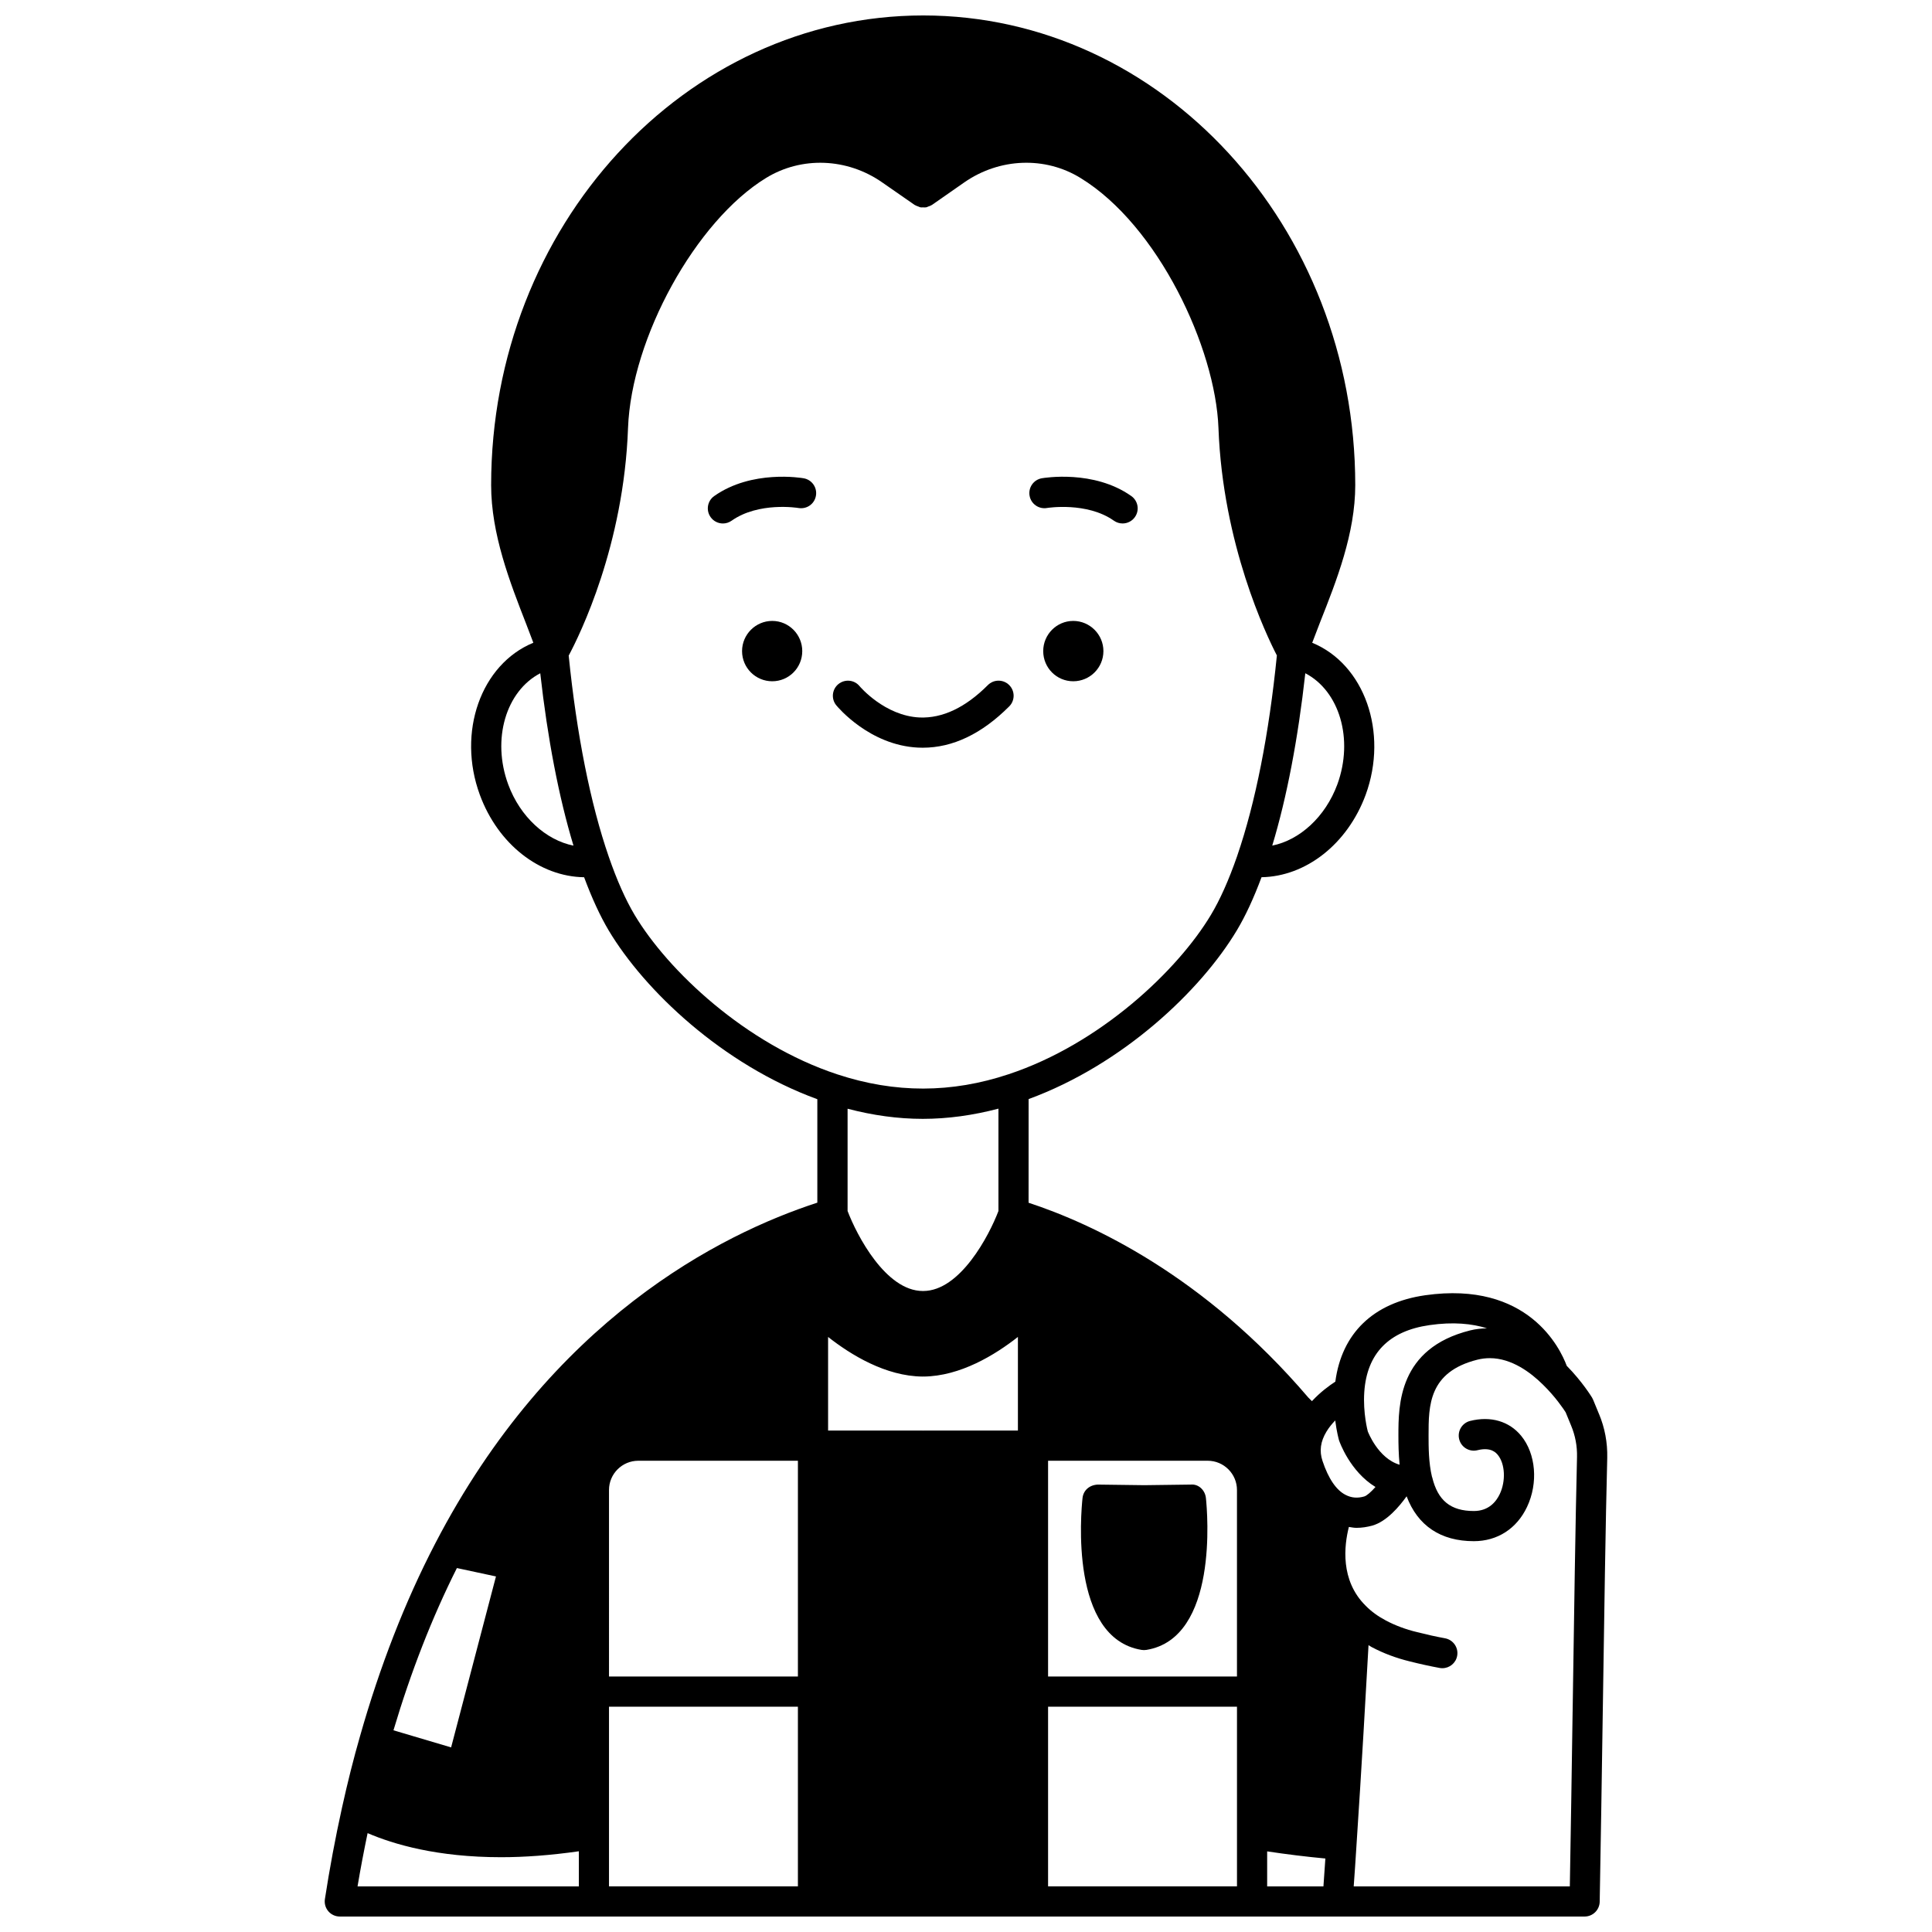 <?xml version="1.0" encoding="UTF-8"?>
<!-- Uploaded to: ICON Repo, www.svgrepo.com, Generator: ICON Repo Mixer Tools -->
<svg width="800px" height="800px" version="1.1" viewBox="144 144 512 512" xmlns="http://www.w3.org/2000/svg">
 <defs>
  <clipPath id="a">
   <path d="m230 148.09h340v503.81h-340z"/>
  </clipPath>
 </defs>
 <path d="m428.42 308.55c-4.398 0-7.957 3.598-7.957 7.996 0 4.438 3.559 7.996 7.957 7.996s7.996-3.559 7.996-7.996c0.004-4.398-3.598-7.996-7.996-7.996z"/>
 <path d="m348.65 308.55c-4.398 0-7.996 3.598-7.996 7.996 0 4.438 3.598 7.996 7.996 7.996 4.398 0 7.957-3.559 7.957-7.996 0-4.398-3.559-7.996-7.957-7.996z"/>
 <path d="m421.48 278.62c0.109-0.02 10.559-1.684 17.711 3.367 0.703 0.496 1.508 0.734 2.305 0.734 1.25 0 2.492-0.586 3.266-1.691 1.277-1.805 0.848-4.297-0.957-5.574-9.969-7.043-23.164-4.801-23.715-4.711-2.176 0.383-3.625 2.453-3.242 4.629 0.379 2.18 2.457 3.629 4.633 3.246z"/>
 <path d="m356.99 270.75c-0.551-0.098-13.746-2.332-23.719 4.711-1.805 1.273-2.234 3.766-0.957 5.574 0.777 1.098 2.012 1.691 3.266 1.691 0.797 0 1.598-0.238 2.305-0.734 7.168-5.062 17.523-3.406 17.723-3.363 2.207 0.363 4.242-1.074 4.621-3.246 0.387-2.176-1.066-4.25-3.238-4.633z"/>
 <path d="m459.56 537.43-12.297 0.16-12.355-0.16c-2.203 0.113-3.801 1.52-4.027 3.57-0.41 3.789-3.449 37.121 15.645 40.242 0.215 0.035 0.43 0.051 0.645 0.051 0.215 0 0.43-0.016 0.645-0.051 19.09-3.113 16.164-36.438 15.766-40.234-0.207-2.051-1.902-3.777-4.019-3.578z"/>
 <g clip-path="url(#a)">
  <path d="m567.74 518.7c-0.516-1.23-1.031-2.492-1.547-3.758-0.078-0.191-0.172-0.375-0.277-0.555-0.109-0.176-2.578-4.227-6.715-8.43-1.715-4.613-10.227-22.57-37.5-18.703-13.793 1.973-22.125 10.109-23.824 22.898-1.598 1.035-3.984 2.781-6.199 5.172l-0.961-0.957c-27.668-32.414-57.301-46.09-74.133-51.629l0.008-27.469c25.09-9.207 45.664-28.824 55.168-44.688 2.336-3.891 4.484-8.566 6.559-14.109 11.723-0.195 22.766-8.754 27.598-21.844 6.055-16.582-0.328-34.605-14.168-40.285 0.688-1.793 1.344-3.559 2.07-5.398 4.379-11.062 9.336-23.594 9.336-36.379 0-68.629-51.355-124.47-114.48-124.47-63.145 0-114.52 55.84-114.52 124.47 0 12.973 4.957 25.691 9.332 36.906 0.645 1.652 1.234 3.242 1.852 4.863-13.902 5.727-20.27 23.738-14.18 40.297 4.828 13.129 15.891 21.688 27.637 21.848 2.035 5.473 4.215 10.234 6.508 14.09 9.5 15.898 30.109 35.535 55.297 44.734v27.414c-25.73 8.375-70.484 30.957-101.31 90.414-7.934 15.277-14.625 32.445-19.887 50.996-1.699 5.891-3.258 12.086-4.777 18.957-1.766 8-3.289 16.145-4.527 24.211-0.176 1.152 0.156 2.324 0.914 3.211 0.762 0.887 1.875 1.395 3.043 1.395h329.88c2.18 0 3.953-1.746 4-3.918 0.277-14.621 0.543-32.398 0.812-50.195 0.375-25.121 0.758-51.098 1.188-67.465 0.086-4.031-0.648-7.945-2.191-11.629zm-44.91-23.531c6.328-0.91 11.297-0.391 15.227 0.844-1.496 0.043-2.988 0.191-4.441 0.555-19.023 4.75-19.023 19.789-19.023 27.871 0 2.176 0.035 4.875 0.316 7.731-5.754-1.691-8.418-8.82-8.426-8.82-0.023-0.09-1.316-4.871-0.934-10.465 0.703-10.219 6.519-16.176 17.281-17.715zm-134.31-54.66c6.629 0 13.363-0.938 20.078-2.707v27.125c-2.445 6.441-10.125 21.203-19.953 21.203-0.016 0-0.027 0.008-0.039 0.008-0.016 0-0.027-0.008-0.039-0.008-9.828 0-17.504-14.762-19.949-21.203v-27.102c6.684 1.758 13.359 2.684 19.902 2.684zm0.16 82.609c-0.027 0-0.051 0.016-0.078 0.016-0.027 0-0.051-0.016-0.078-0.016h-25.07v-24.812c6.016 4.731 15.262 10.418 25.039 10.496h0.031c0.066 0 0.125-0.035 0.191-0.039v0.039c9.777-0.078 19.023-5.766 25.043-10.5v24.816zm-83.289 15.754c0-4.277 3.481-7.758 7.758-7.758h42.305v57.18h-50.062zm116.36-7.758h42.301c4.277 0 7.758 3.481 7.758 7.758v49.418h-50.059zm-116.36 65.176h50.062v47.621h-50.062zm116.36 0h50.062v47.621h-50.062zm58.059 38.344c5.188 0.785 10.484 1.43 15.426 1.891-0.168 2.527-0.336 4.984-0.512 7.387h-14.914zm20.801-94.469c-2.465-1.219-4.582-4.328-6.133-9.004-0.879-2.606-0.539-5.137 1.035-7.742 0.664-1.105 1.484-2.098 2.336-2.984 0.379 2.992 0.938 5.035 1.012 5.289 0.141 0.402 2.887 8.219 9.652 12.344-1.18 1.332-2.309 2.324-2.977 2.512-1.762 0.512-3.391 0.387-4.926-0.414zm-2.203-188.29c-3.18 8.613-9.961 14.754-17.25 16.219 3.863-12.746 6.84-28.348 8.762-45.676 9.027 4.688 12.875 17.441 8.488 29.457zm-219.73 0.004c-4.41-11.996-0.57-24.734 8.496-29.457 1.93 17.273 4.926 32.875 8.805 45.68-7.277-1.453-14.121-7.582-17.301-16.223zm33.512 34.602c-2.41-4.039-4.715-9.227-6.852-15.414-4.863-14.047-8.523-32.477-10.629-53.324 2.957-5.535 14.605-29.184 15.723-60.301 0.883-23.91 17.965-54.883 36.566-66.27 9.395-5.773 21.484-5.324 30.773 1.156l8.637 5.996c0.023 0.016 0.051 0.016 0.078 0.031 0.262 0.172 0.547 0.258 0.836 0.359 0.207 0.074 0.398 0.195 0.613 0.234 0.219 0.043 0.449 0.004 0.672 0.008 0.289 0.004 0.57 0.043 0.855-0.012 0.188-0.035 0.359-0.148 0.543-0.211 0.309-0.109 0.613-0.199 0.887-0.383 0.027-0.016 0.055-0.016 0.082-0.035l8.59-5.992c9.324-6.473 21.406-6.93 30.781-1.152 20.566 12.574 35.77 45.016 36.559 66.266 1.141 30.82 12.68 54.859 15.48 60.27-2.074 20.777-5.691 39.074-10.477 52.996-0.055 0.121-0.078 0.246-0.125 0.375-2.164 6.207-4.477 11.383-6.883 15.387-8.797 14.688-29.309 34.156-53.57 42.207-15.152 5.051-30.078 5.106-45.461 0.035-24.348-8.031-44.898-27.523-53.68-42.227zm-47.109 173.07 10.355 2.223-11.887 45.305-15.277-4.531c4.617-15.512 10.25-29.938 16.809-42.996zm-23.664 70.246c6.879 2.961 18.438 6.383 35.383 6.383 6.141 0 13.031-0.492 20.602-1.574v9.305h-58.648c0.781-4.711 1.691-9.426 2.664-14.113zm319.34-32.125c-0.242 16.227-0.484 32.43-0.738 46.238h-57.273c0.25-3.488 0.504-7.066 0.727-10.77 1.328-19.957 2.582-42.012 3.199-53.164 0.301 0.168 0.543 0.367 0.852 0.531 0.02 0.008 0.039 0.012 0.055 0.02 3.039 1.613 6.422 2.883 10.027 3.762 2.703 0.684 5.363 1.266 7.902 1.734 0.246 0.047 0.488 0.066 0.727 0.066 1.895 0 3.574-1.348 3.926-3.273 0.398-2.172-1.039-4.254-3.211-4.652-2.32-0.426-4.789-0.969-7.414-1.633-3.016-0.73-5.789-1.77-8.262-3.078-0.004-0.004-0.008-0.008-0.012-0.008-2.129-1.129-3.859-2.391-5.348-3.91-6.805-6.715-5.695-15.988-4.449-20.879 0.668 0.098 1.328 0.238 2.008 0.238 1.398 0 2.82-0.207 4.242-0.613 3.75-1.059 7.113-5.027 9.051-7.746 2.934 7.785 9.023 11.891 17.812 11.891 6.238 0 11.379-3.309 14.102-9.082 2.996-6.328 2.352-14.082-1.566-18.855-3.168-3.856-8.082-5.285-13.512-3.93-2.141 0.535-3.441 2.707-2.906 4.852s2.711 3.445 4.852 2.906c3.617-0.902 4.945 0.723 5.387 1.25 1.926 2.352 2.156 6.906 0.52 10.367-0.973 2.051-2.949 4.5-6.879 4.5-6.133 0-9.535-2.754-11.031-8.938-0.012-0.047-0.047-0.082-0.059-0.133-0.895-3.742-0.902-7.887-0.902-10.926 0-7.91 0-16.871 12.965-20.113 1.062-0.266 2.164-0.398 3.266-0.398 5.781 0 10.84 3.805 14.086 7.023 3.266 3.18 5.438 6.426 6.008 7.316 0.48 1.184 0.965 2.363 1.445 3.516 1.109 2.652 1.637 5.461 1.57 8.352-0.402 16.398-0.789 42.391-1.164 67.539z"/>
 </g>
 <path d="m387.25 342.12c0.434 0.023 0.863 0.031 1.293 0.031 7.953 0 15.652-3.68 22.91-10.949 1.559-1.562 1.559-4.09-0.008-5.652-1.555-1.555-4.09-1.562-5.652 0.008-5.961 5.969-12.008 8.82-18.078 8.582-9.285-0.43-15.844-8.219-15.91-8.293-1.391-1.703-3.898-1.953-5.617-0.559-1.711 1.395-1.965 3.914-0.566 5.625 0.355 0.426 8.77 10.562 21.629 11.207z"/>
</svg>